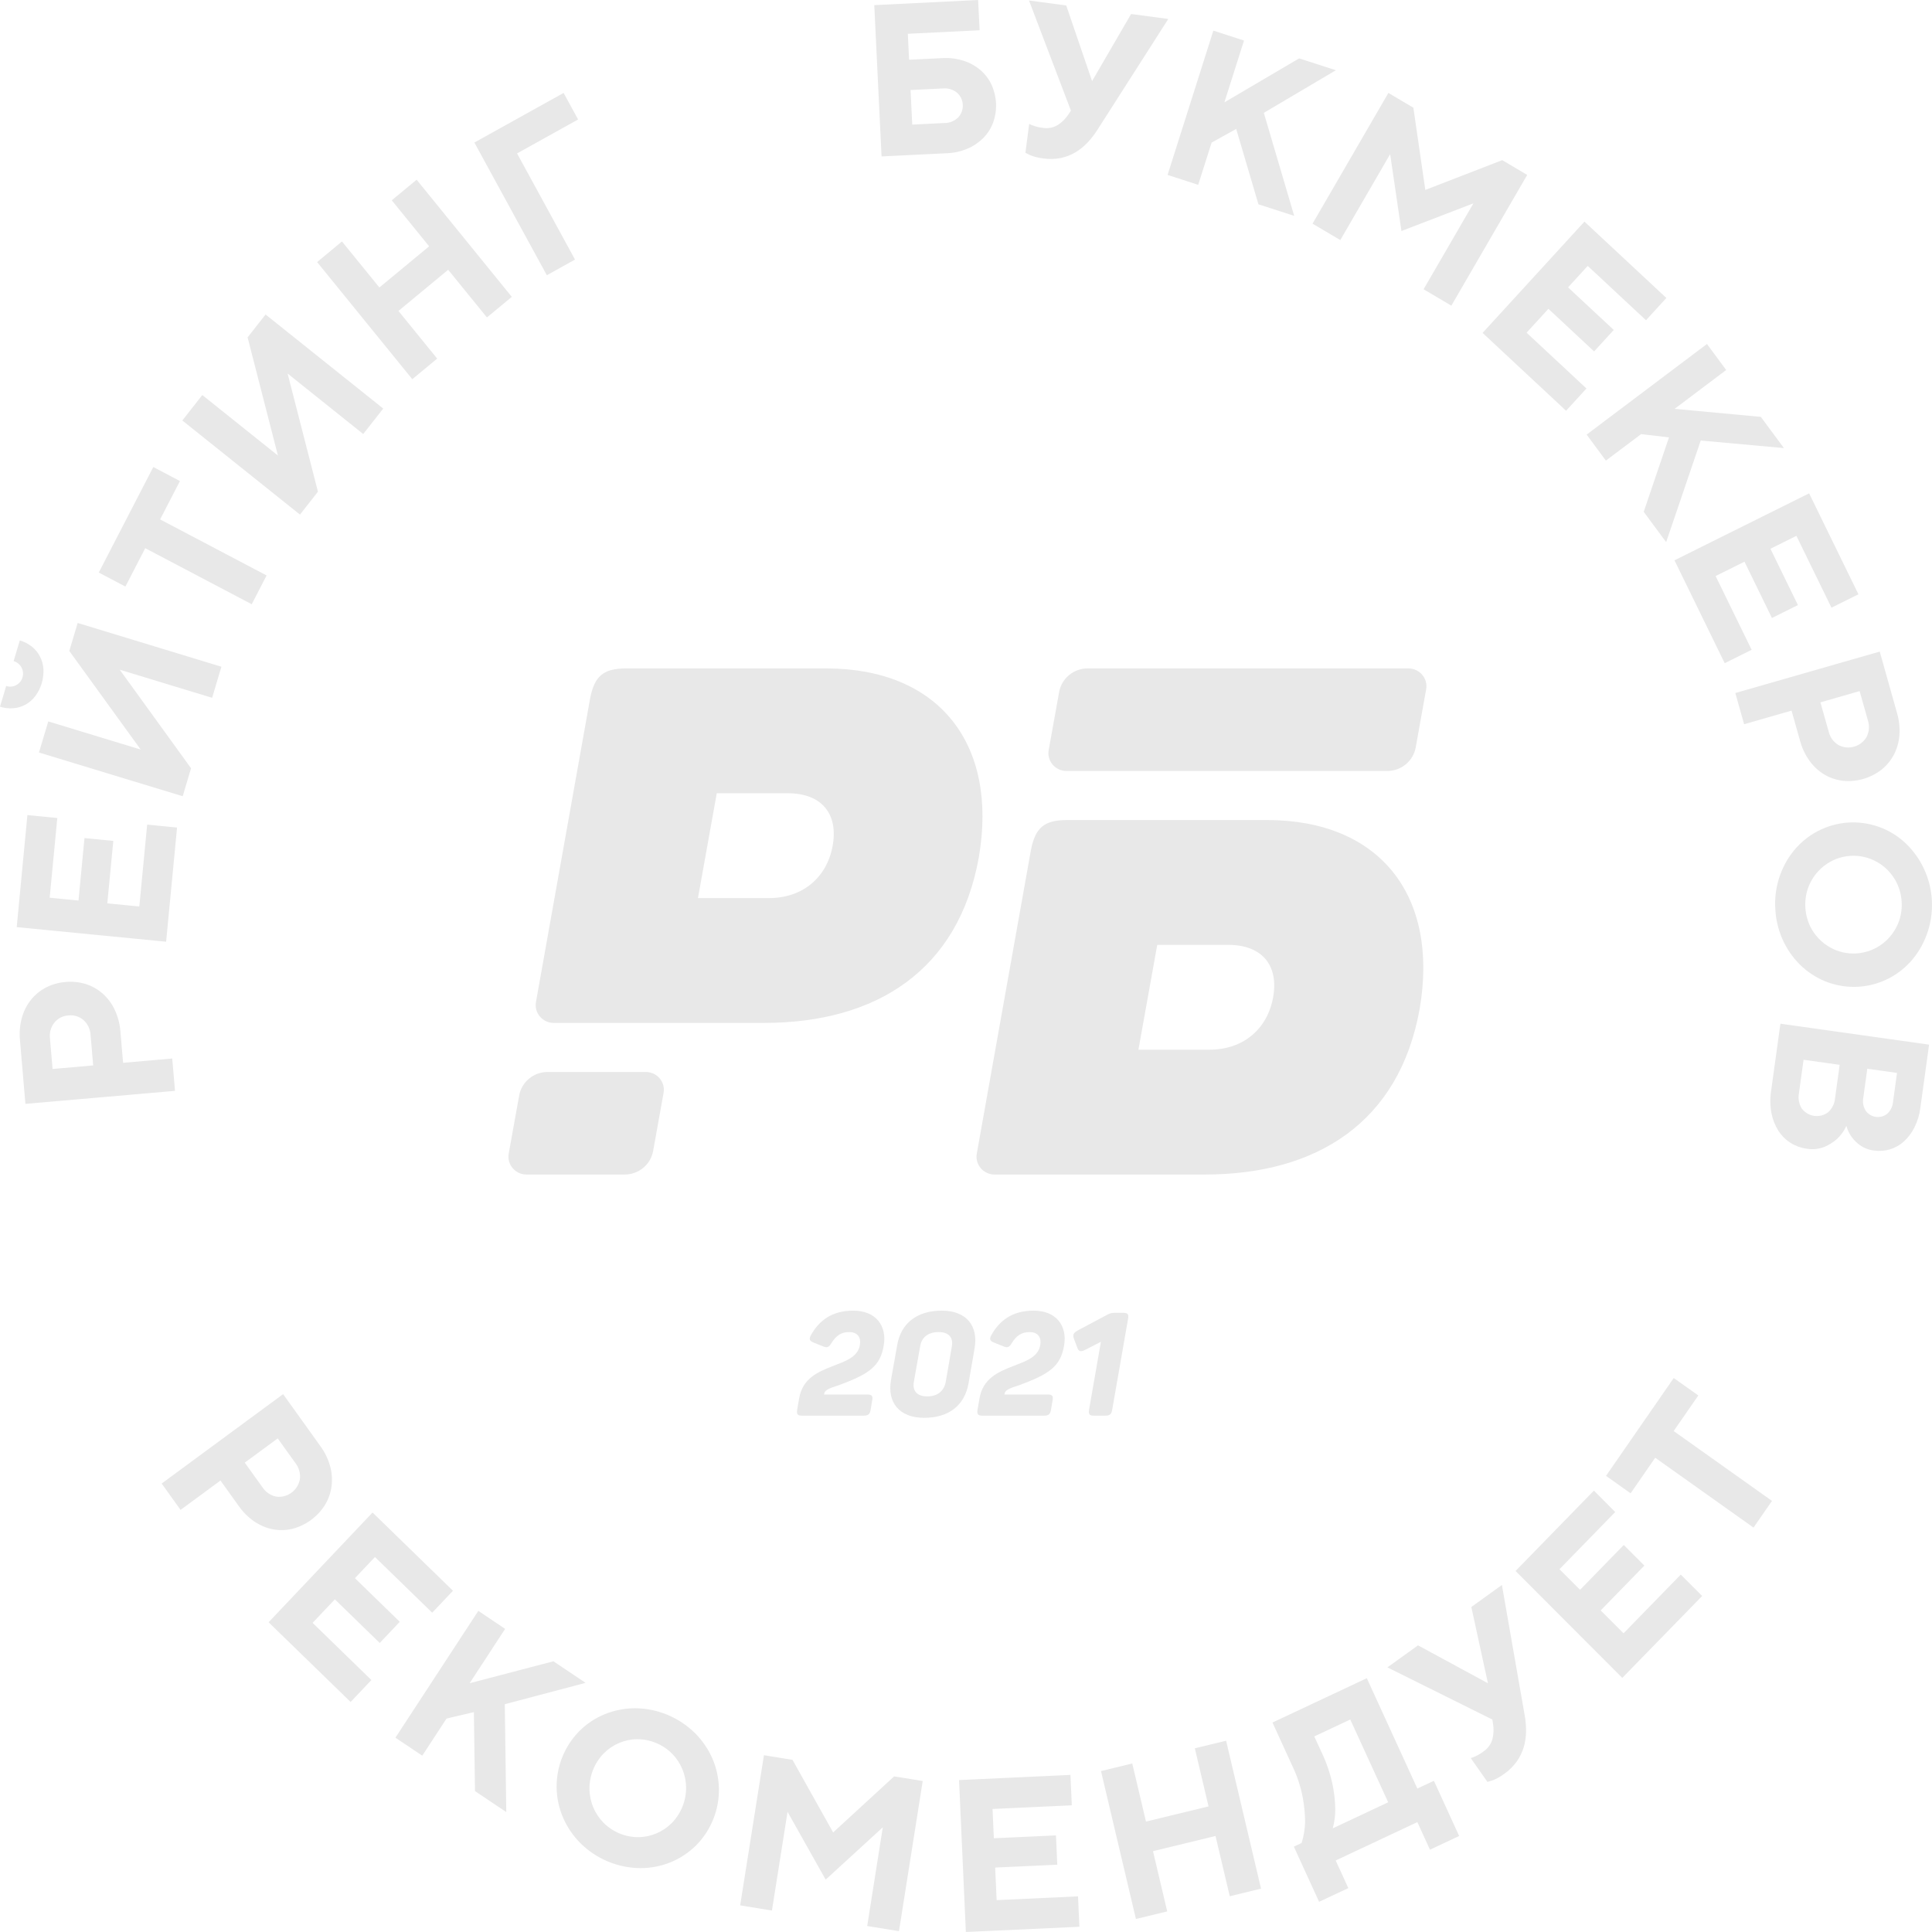 <svg width="65" height="65" viewBox="0 0 65 65" fill="none" xmlns="http://www.w3.org/2000/svg">
  <path fill-rule="evenodd" clip-rule="evenodd"
    d="M5.888 36.701L5.794 35.613L4.141 35.757L4.051 34.705C4.032 34.452 3.968 34.205 3.861 33.976C3.765 33.769 3.629 33.585 3.46 33.433C3.295 33.287 3.102 33.176 2.893 33.11C2.671 33.04 2.437 33.015 2.206 33.038C1.974 33.055 1.748 33.12 1.541 33.227C1.346 33.329 1.175 33.471 1.037 33.644C0.897 33.822 0.794 34.028 0.734 34.248C0.668 34.492 0.647 34.747 0.672 34.999L0.855 37.139L5.888 36.701ZM3.135 35.845L1.769 35.965L1.682 34.949C1.669 34.853 1.675 34.756 1.7 34.663C1.725 34.57 1.768 34.483 1.827 34.407C1.885 34.335 1.958 34.276 2.039 34.234C2.121 34.192 2.211 34.169 2.302 34.164C2.393 34.153 2.486 34.161 2.573 34.188C2.661 34.215 2.742 34.26 2.812 34.321C2.883 34.385 2.94 34.464 2.98 34.551C3.021 34.639 3.044 34.733 3.048 34.83L3.135 35.845ZM5.589 31.683L5.957 27.842L4.951 27.743L4.687 30.498L3.61 30.392L3.812 28.291L2.842 28.196L2.641 30.298L1.671 30.203L1.928 27.521L0.922 27.423L0.562 31.192L5.589 31.683ZM6.147 26.788L6.428 25.847L4.028 22.531L7.137 23.477L7.449 22.431L2.613 20.959L2.332 21.901L4.733 25.217L1.624 24.271L1.311 25.317L6.147 26.788ZM1.461 22.506C1.451 22.36 1.412 22.217 1.345 22.087C1.279 21.959 1.186 21.846 1.074 21.757C0.953 21.661 0.815 21.589 0.666 21.546L0.458 22.243C0.514 22.258 0.566 22.285 0.611 22.321C0.656 22.357 0.694 22.402 0.721 22.453C0.749 22.504 0.767 22.56 0.773 22.618C0.779 22.676 0.773 22.735 0.757 22.791C0.74 22.847 0.712 22.899 0.676 22.944C0.639 22.988 0.594 23.025 0.542 23.052C0.491 23.079 0.435 23.095 0.378 23.1C0.321 23.105 0.263 23.098 0.208 23.079L0 23.776C0.147 23.823 0.302 23.84 0.456 23.828C0.598 23.816 0.737 23.774 0.862 23.704C0.989 23.633 1.1 23.536 1.188 23.419C1.382 23.157 1.479 22.834 1.461 22.506ZM8.469 20.329L8.969 19.36L5.387 17.475L6.054 16.184L5.158 15.712L3.323 19.263L4.219 19.735L4.886 18.443L8.469 20.329ZM10.092 17.313L10.697 16.543L9.676 12.567L12.22 14.602L12.893 13.746L8.935 10.581L8.33 11.351L9.351 15.327L6.806 13.291L6.134 14.147L10.092 17.313ZM13.871 12.758L14.708 12.065L13.405 10.461L15.078 9.076L16.382 10.68L17.219 9.988L14.017 6.046L13.18 6.739L14.438 8.287L12.764 9.672L11.505 8.124L10.669 8.817L13.871 12.758ZM18.398 9.26L19.346 8.733L17.396 5.162L19.45 4.02L18.962 3.127L15.96 4.796L18.398 9.26ZM29.659 5.263L31.857 5.155C32.099 5.147 32.338 5.093 32.561 4.997C32.76 4.912 32.94 4.787 33.093 4.632C33.236 4.483 33.347 4.305 33.418 4.109C33.562 3.695 33.539 3.241 33.356 2.844C33.267 2.656 33.14 2.49 32.982 2.355C32.816 2.215 32.625 2.109 32.418 2.044C32.187 1.97 31.945 1.94 31.703 1.955L30.585 2.01L30.543 1.137L32.958 1.018L32.908 0L29.414 0.173L29.659 5.263ZM30.691 4.192L30.635 3.029L31.716 2.976C31.889 2.957 32.063 3.009 32.2 3.12C32.257 3.171 32.303 3.233 32.337 3.303C32.37 3.373 32.389 3.448 32.392 3.526C32.396 3.603 32.385 3.68 32.358 3.753C32.332 3.826 32.292 3.892 32.239 3.949C32.115 4.072 31.947 4.141 31.772 4.139L30.691 4.192ZM35.684 5.317C35.858 5.281 36.025 5.217 36.178 5.127C36.33 5.037 36.468 4.926 36.589 4.797C36.716 4.661 36.831 4.513 36.93 4.354L39.306 0.638L38.054 0.472L36.742 2.729L35.872 0.183L34.62 0.017L36.03 3.722L35.94 3.859C35.848 3.996 35.73 4.113 35.593 4.202C35.44 4.297 35.258 4.332 35.082 4.301C34.966 4.288 34.852 4.261 34.743 4.219C34.702 4.206 34.663 4.188 34.626 4.167L34.499 5.141C34.549 5.168 34.604 5.194 34.663 5.222C34.723 5.247 34.785 5.267 34.848 5.283C34.929 5.304 35.011 5.32 35.093 5.33C35.289 5.359 35.489 5.355 35.684 5.317ZM39.282 5.885L40.312 6.218L40.764 4.797L41.591 4.338L42.339 6.874L43.542 7.262L42.52 3.797L44.945 2.363L43.708 1.964L41.193 3.444L41.853 1.364L40.822 1.03L39.282 5.885ZM44.159 7.525L45.093 8.077L46.77 5.186L47.15 7.773L49.572 6.841L47.895 9.732L48.829 10.284L51.381 5.885L50.541 5.388L47.953 6.39L47.551 3.623L46.711 3.126L44.159 7.525ZM49.88 11.2L52.689 13.819L53.375 13.07L51.36 11.193L52.095 10.39L53.632 11.823L54.293 11.101L52.756 9.668L53.417 8.946L55.378 10.774L56.063 10.025L53.307 7.456L49.88 11.2ZM53.381 14.622L54.028 15.497L55.214 14.605L56.151 14.716L55.301 17.219L56.056 18.24L57.219 14.821L60.018 15.075L59.241 14.025L56.341 13.755L58.076 12.448L57.429 11.573L53.381 14.622ZM56.336 18.851L58.026 22.313L58.932 21.862L57.72 19.38L58.691 18.897L59.615 20.792L60.489 20.357L59.564 18.463L60.438 18.028L61.618 20.445L62.525 19.994L60.866 16.598L56.336 18.851ZM58.383 23.316L58.679 24.366L60.275 23.908L60.561 24.924C60.627 25.169 60.736 25.399 60.884 25.603C61.018 25.788 61.186 25.943 61.38 26.059C61.57 26.172 61.78 26.242 61.998 26.268C62.464 26.316 62.931 26.182 63.303 25.894C63.475 25.756 63.616 25.584 63.719 25.388C63.823 25.186 63.886 24.965 63.903 24.737C63.922 24.485 63.895 24.231 63.823 23.988L63.242 21.922L58.383 23.316ZM61.246 23.63L62.565 23.251L62.842 24.232C62.872 24.323 62.884 24.42 62.877 24.516C62.87 24.613 62.844 24.706 62.801 24.792C62.707 24.953 62.557 25.071 62.379 25.121C62.202 25.172 62.013 25.152 61.85 25.065C61.769 25.015 61.697 24.949 61.641 24.871C61.585 24.793 61.545 24.704 61.523 24.61L61.246 23.63ZM60.016 31.7C60.171 32.016 60.383 32.299 60.642 32.535C60.897 32.765 61.194 32.943 61.518 33.057C61.849 33.173 62.2 33.221 62.551 33.196C62.901 33.171 63.242 33.075 63.555 32.913C63.858 32.755 64.128 32.537 64.349 32.273C64.813 31.708 65.044 30.983 64.993 30.249C64.942 29.515 64.614 28.83 64.076 28.336C63.821 28.105 63.523 27.928 63.2 27.814C62.869 27.698 62.517 27.651 62.167 27.675C61.818 27.7 61.476 27.796 61.163 27.958C60.86 28.116 60.59 28.334 60.368 28.598C59.903 29.162 59.674 29.888 59.731 30.621C59.754 30.997 59.85 31.363 60.016 31.7ZM60.821 29.902C60.925 29.596 61.116 29.328 61.369 29.131C61.622 28.934 61.927 28.817 62.245 28.795C62.564 28.773 62.882 28.846 63.16 29.005C63.438 29.164 63.663 29.403 63.808 29.691C63.906 29.887 63.963 30.102 63.978 30.321C63.994 30.54 63.966 30.761 63.897 30.969C63.792 31.275 63.602 31.543 63.349 31.74C63.096 31.937 62.79 32.053 62.472 32.076C62.154 32.099 61.836 32.026 61.558 31.866C61.28 31.707 61.054 31.468 60.909 31.18C60.813 30.984 60.755 30.77 60.74 30.55C60.725 30.331 60.751 30.11 60.821 29.902ZM59.9 34.441L59.586 36.713C59.548 36.959 59.553 37.209 59.599 37.454C59.64 37.663 59.719 37.862 59.831 38.041C59.936 38.205 60.075 38.344 60.238 38.448C60.401 38.552 60.585 38.619 60.776 38.645C60.983 38.683 61.197 38.661 61.393 38.581C61.545 38.514 61.687 38.424 61.812 38.313C61.941 38.189 62.045 38.042 62.12 37.878C62.155 38.012 62.215 38.137 62.294 38.248C62.374 38.357 62.47 38.453 62.58 38.531C62.723 38.63 62.889 38.692 63.061 38.709C63.238 38.734 63.417 38.72 63.588 38.668C63.759 38.616 63.916 38.527 64.05 38.408C64.197 38.274 64.317 38.114 64.407 37.936C64.511 37.728 64.579 37.504 64.608 37.273L64.902 35.146L59.9 34.441ZM60.679 35.654L61.894 35.825L61.739 36.943C61.725 37.128 61.64 37.301 61.502 37.424C61.368 37.523 61.202 37.565 61.037 37.542C60.873 37.519 60.725 37.432 60.622 37.3C60.523 37.144 60.488 36.954 60.525 36.771L60.679 35.654ZM62.823 35.956L63.823 36.097L63.689 37.07C63.677 37.227 63.605 37.373 63.488 37.475C63.435 37.517 63.374 37.547 63.309 37.565C63.244 37.582 63.176 37.586 63.11 37.577C63.043 37.567 62.979 37.545 62.922 37.51C62.864 37.475 62.813 37.429 62.773 37.375C62.688 37.243 62.658 37.083 62.689 36.929L62.823 35.956Z"
    fill="#E8E8E8" />
  <path fill-rule="evenodd" clip-rule="evenodd"
    d="M5.439 49.912L6.075 50.799L7.418 49.811L8.033 50.669C8.178 50.876 8.359 51.055 8.568 51.197C8.756 51.323 8.967 51.411 9.189 51.453C9.404 51.493 9.626 51.487 9.839 51.435C10.293 51.317 10.686 51.028 10.937 50.627C11.051 50.437 11.126 50.226 11.155 50.005C11.184 49.778 11.167 49.548 11.106 49.328C11.038 49.083 10.926 48.853 10.776 48.649L9.525 46.904L5.439 49.912ZM8.235 49.209L9.344 48.393L9.937 49.221C9.997 49.296 10.041 49.383 10.067 49.477C10.094 49.57 10.101 49.667 10.09 49.763C10.057 49.947 9.956 50.111 9.807 50.22C9.658 50.33 9.473 50.377 9.29 50.352C9.197 50.333 9.108 50.295 9.029 50.241C8.949 50.187 8.882 50.118 8.829 50.037L8.235 49.209ZM9.037 54.579L11.796 57.261L12.495 56.523L10.517 54.599L11.266 53.808L12.776 55.276L13.45 54.564L11.941 53.096L12.615 52.384L14.541 54.257L15.24 53.519L12.534 50.887L9.037 54.579ZM13.304 58.462L14.207 59.068L15.023 57.819L15.943 57.603L15.981 60.259L17.033 60.965L16.983 57.336L19.701 56.618L18.619 55.892L15.8 56.63L16.995 54.802L16.093 54.196L13.304 58.462ZM21.546 62.851C21.895 62.851 22.241 62.784 22.565 62.653C22.882 62.523 23.171 62.331 23.416 62.089C23.665 61.839 23.862 61.541 23.995 61.211C24.128 60.882 24.193 60.529 24.187 60.174C24.18 59.827 24.106 59.485 23.969 59.167C23.828 58.844 23.627 58.551 23.378 58.304C22.838 57.775 22.118 57.477 21.367 57.472C21.019 57.472 20.673 57.54 20.349 57.671C20.031 57.8 19.742 57.992 19.498 58.234C19.248 58.484 19.052 58.783 18.919 59.112C18.786 59.442 18.721 59.795 18.727 60.15C18.734 60.497 18.808 60.839 18.945 61.156C19.086 61.479 19.287 61.773 19.536 62.02C20.076 62.549 20.796 62.846 21.546 62.851ZM20.304 61.323C20.005 61.021 19.835 60.611 19.832 60.184C19.829 59.738 20.002 59.309 20.311 58.992C20.61 58.69 21.013 58.518 21.435 58.514C21.875 58.512 22.298 58.687 22.611 59C22.91 59.302 23.079 59.711 23.083 60.139C23.084 60.36 23.043 60.579 22.96 60.783C22.878 60.988 22.757 61.174 22.604 61.33C22.305 61.633 21.901 61.805 21.479 61.809C21.039 61.812 20.617 61.636 20.304 61.323ZM24.902 64.104L25.971 64.278L26.496 60.957L27.779 63.238L29.701 61.478L29.176 64.799L30.245 64.972L31.044 59.92L30.083 59.764L28.03 61.651L26.663 59.208L25.702 59.052L24.902 64.104ZM32.495 65L36.315 64.824L36.269 63.801L33.531 63.928L33.481 62.832L35.571 62.736L35.527 61.75L33.437 61.846L33.393 60.861L36.059 60.738L36.014 59.715L32.266 59.889L32.495 65ZM38.217 64.562L39.27 64.307L38.791 62.281L40.895 61.77L41.374 63.797L42.426 63.541L41.251 58.565L40.199 58.82L40.66 60.775L38.555 61.285L38.094 59.331L37.042 59.586L38.217 64.562ZM44.38 63.984L45.363 63.523L44.938 62.594L47.686 61.303L48.11 62.231L49.092 61.77L48.242 59.913L47.685 60.174L45.985 56.461L42.811 57.953L43.476 59.406C43.641 59.748 43.761 60.112 43.832 60.487C43.881 60.757 43.907 61.031 43.909 61.305C43.901 61.543 43.862 61.778 43.792 62.005L43.53 62.128L44.38 63.984ZM44.839 61.513C44.9 61.29 44.928 61.059 44.923 60.828C44.916 60.557 44.884 60.288 44.829 60.022C44.748 59.652 44.625 59.292 44.461 58.95L44.218 58.42L45.428 57.851L46.704 60.636L44.839 61.513ZM51.03 59.263C51.133 59.117 51.212 58.955 51.264 58.783C51.314 58.612 51.341 58.435 51.342 58.258C51.344 58.069 51.328 57.881 51.294 57.696L50.53 53.325L49.501 54.066L50.06 56.631L47.708 55.356L46.678 56.097L50.209 57.852L50.234 58.014C50.26 58.178 50.252 58.345 50.212 58.506C50.164 58.681 50.054 58.832 49.904 58.931C49.811 59.002 49.709 59.061 49.601 59.105C49.562 59.123 49.522 59.137 49.48 59.147L50.044 59.951C50.098 59.936 50.156 59.918 50.219 59.897C50.279 59.874 50.338 59.846 50.395 59.815C50.468 59.775 50.539 59.73 50.606 59.681C50.77 59.567 50.913 59.425 51.03 59.263ZM54.58 56.451L57.267 53.695L56.548 52.975L54.622 54.951L53.853 54.181L55.323 52.673L54.63 51.979L53.16 53.487L52.467 52.794L54.343 50.87L53.625 50.15L50.989 52.854L54.58 56.451ZM58.995 51.394L59.617 50.496L56.309 48.146L57.138 46.949L56.311 46.362L54.033 49.653L54.86 50.241L55.688 49.044L58.995 51.394Z"
    fill="#E8E8E8" />
  <path
    d="M27.286 44.914C27.209 45.05 27.238 45.118 27.368 45.167L27.709 45.304C27.839 45.352 27.892 45.323 27.979 45.177C28.133 44.933 28.306 44.816 28.57 44.816C28.835 44.816 28.974 44.977 28.931 45.245C28.863 45.664 28.44 45.796 28.003 45.967C27.517 46.156 27.002 46.376 26.887 47.043L26.82 47.428C26.796 47.579 26.834 47.628 26.978 47.628H29.061C29.21 47.628 29.267 47.579 29.292 47.428L29.344 47.112C29.373 46.965 29.33 46.917 29.186 46.917H27.724L27.733 46.878C27.758 46.731 28.032 46.673 28.219 46.605C29.229 46.23 29.619 45.976 29.734 45.255C29.84 44.616 29.479 44.095 28.705 44.095C27.993 44.095 27.56 44.426 27.286 44.914Z"
    fill="#E8E8E8" />
  <path
    d="M30.183 45.265L29.976 46.434C29.846 47.185 30.255 47.701 31.091 47.701C31.923 47.701 32.457 47.282 32.587 46.532L32.789 45.362C32.919 44.616 32.52 44.095 31.688 44.095C30.851 44.095 30.308 44.519 30.183 45.265ZM32.024 45.299L31.818 46.493C31.76 46.805 31.534 46.98 31.202 46.98C30.86 46.98 30.692 46.805 30.745 46.493L30.957 45.299C31.005 44.987 31.236 44.816 31.577 44.816C31.909 44.816 32.077 44.987 32.024 45.299Z"
    fill="#E8E8E8" />
  <path
    d="M33.355 44.914C33.278 45.05 33.306 45.118 33.436 45.167L33.778 45.304C33.907 45.352 33.96 45.323 34.047 45.177C34.201 44.933 34.374 44.816 34.639 44.816C34.903 44.816 35.043 44.977 34.999 45.245C34.932 45.664 34.509 45.796 34.071 45.967C33.585 46.156 33.071 46.376 32.955 47.043L32.888 47.428C32.864 47.579 32.903 47.628 33.047 47.628H35.129C35.278 47.628 35.336 47.579 35.36 47.428L35.413 47.112C35.442 46.965 35.398 46.917 35.254 46.917H33.792L33.802 46.878C33.826 46.731 34.1 46.673 34.287 46.605C35.297 46.23 35.687 45.976 35.802 45.255C35.908 44.616 35.547 44.095 34.773 44.095C34.061 44.095 33.629 44.426 33.355 44.914Z"
    fill="#E8E8E8" />
  <path
    d="M37.789 44.168H37.515C37.395 44.168 37.342 44.183 37.227 44.246L36.265 44.758C36.126 44.836 36.082 44.899 36.126 45.026L36.241 45.333C36.284 45.464 36.356 45.499 36.525 45.406L37.039 45.143L36.64 47.428C36.616 47.58 36.654 47.628 36.799 47.628H37.188C37.337 47.628 37.395 47.58 37.419 47.428L37.953 44.368C37.982 44.217 37.938 44.168 37.789 44.168Z"
    fill="#E8E8E8" />
  <path fill-rule="evenodd" clip-rule="evenodd"
    d="M27.793 22.488H21.071C20.292 22.488 20 22.752 19.854 23.496L18.032 33.711C17.966 34.078 18.253 34.415 18.631 34.415H25.698C29.497 34.415 32.249 32.639 32.931 28.848C33.589 25.032 31.592 22.488 27.793 22.488ZM23.482 30.215H25.869C27.013 30.215 27.817 29.519 28.012 28.464C28.207 27.408 27.671 26.688 26.502 26.688H24.115L23.482 30.215Z"
    fill="#E8E8E8" />
  <path
    d="M17.467 36.857C17.549 36.399 17.954 36.065 18.426 36.065H21.726C22.105 36.065 22.392 36.402 22.325 36.77L21.974 38.724C21.891 39.182 21.487 39.516 21.014 39.516H17.715C17.336 39.516 17.049 39.178 17.115 38.811L17.467 36.857Z"
    fill="#E8E8E8" />
  <path
    d="M35.634 23.28C35.717 22.822 36.121 22.488 36.593 22.488H47.382C47.761 22.488 48.048 22.826 47.981 23.193L47.63 25.147C47.547 25.605 47.143 25.939 46.67 25.939H35.882C35.503 25.939 35.216 25.602 35.282 25.234L35.634 23.28Z"
    fill="#E8E8E8" />
  <path fill-rule="evenodd" clip-rule="evenodd"
    d="M42.624 27.589H35.902C35.123 27.589 34.831 27.853 34.685 28.597L32.863 38.812C32.797 39.179 33.084 39.516 33.463 39.516H40.529C44.328 39.516 47.081 37.74 47.762 33.948C48.42 30.133 46.423 27.589 42.624 27.589ZM38.301 35.316H40.688C41.832 35.316 42.636 34.62 42.831 33.564C43.026 32.508 42.49 31.789 41.321 31.789H38.934L38.301 35.316Z"
    fill="#E8E8E8" />
</svg>